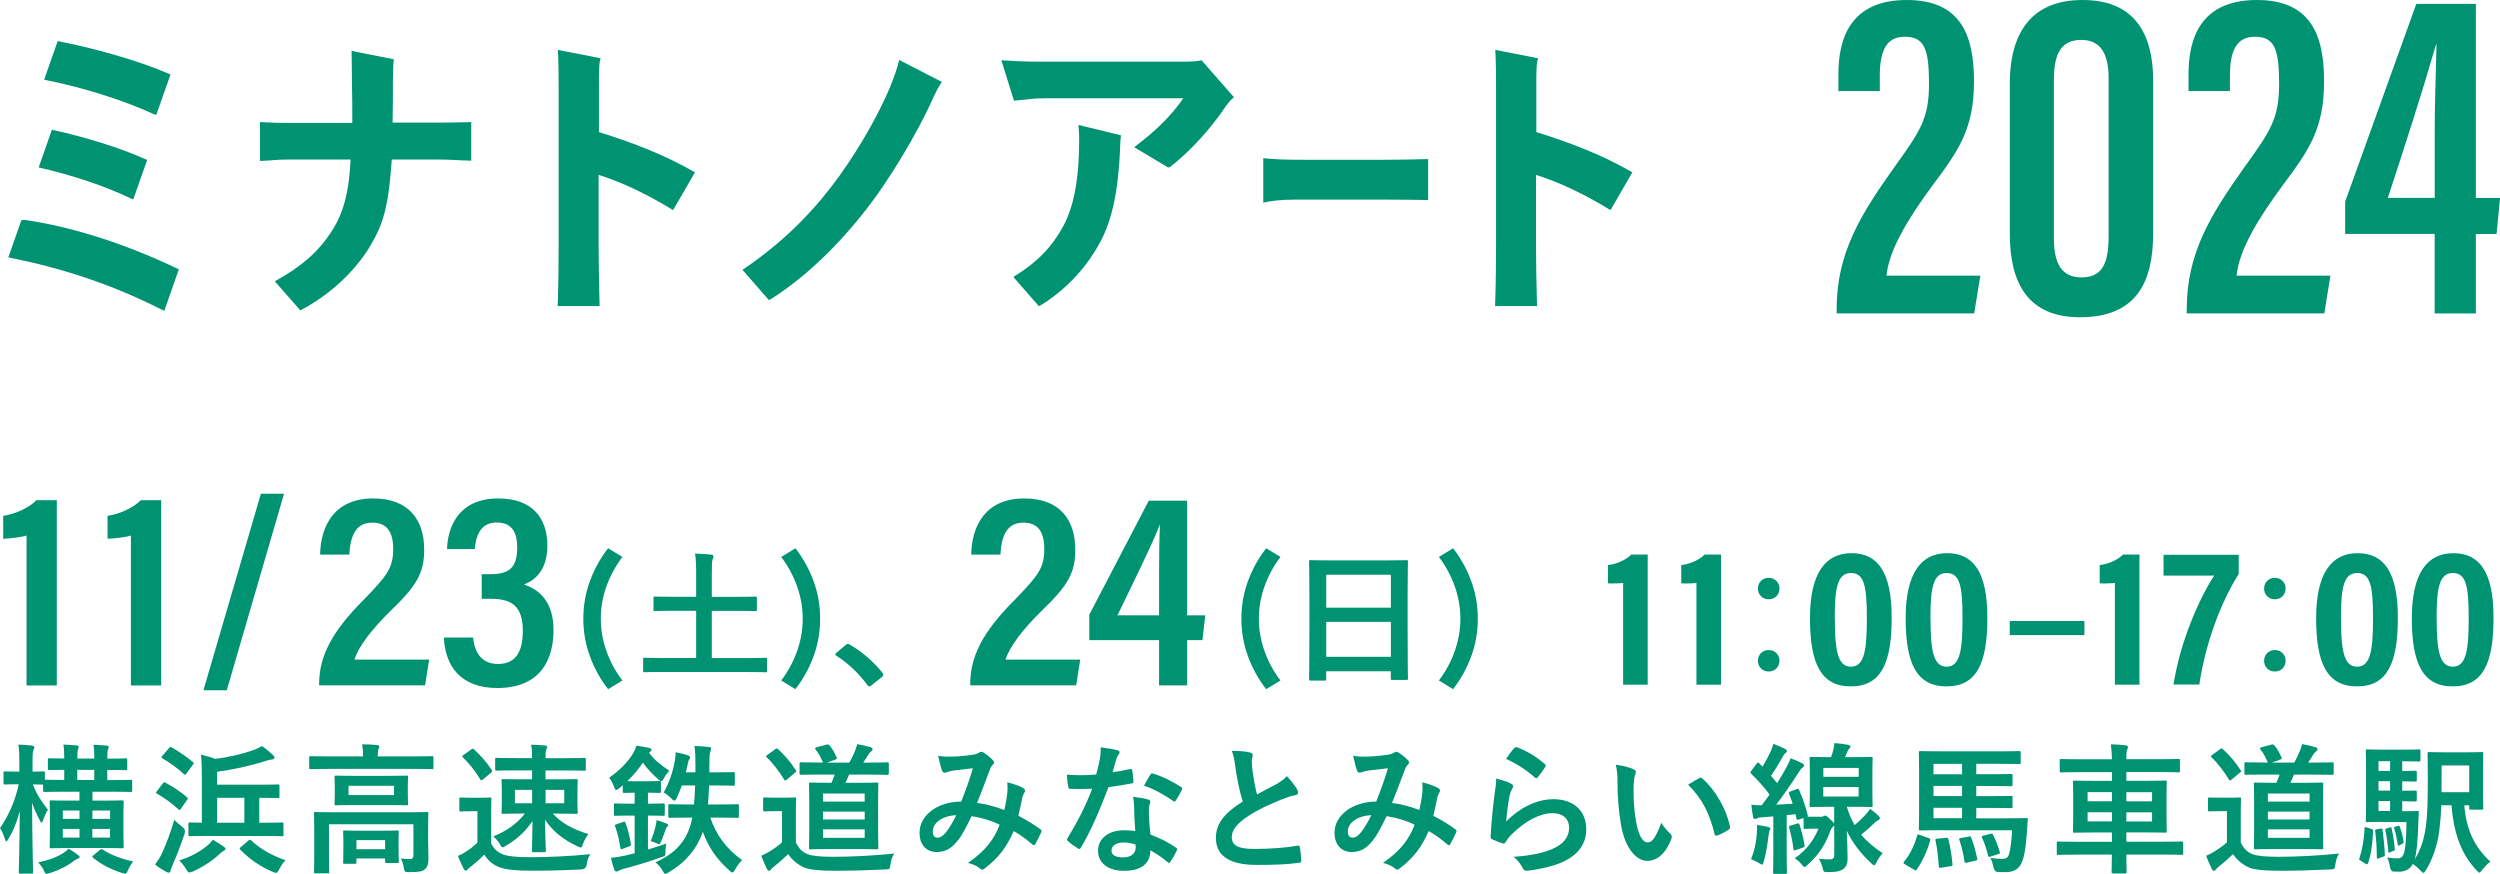 <svg width="638" height="223" viewBox="0 0 638 223" fill="none" xmlns="http://www.w3.org/2000/svg">
<g clip-path="url(#clip0_1720_4964)">
<path d="M468.712 79.985V78.608C468.795 64.506 474.77 54.85 483.475 42.606C490.133 33.348 492.28 30.196 492.28 21.402C492.28 12.609 491.165 9.374 486.105 9.374C481.495 9.374 479.73 12.808 479.73 19.279V23.244H469.161V18.947C469.161 10.004 472.074 0 486.621 0C500.103 0 503.764 8.594 503.764 20.739C503.764 32.883 499.853 38.392 493.195 47.301C486.854 55.895 482.06 63.859 481.428 70.346H505.379L503.814 79.985H468.695H468.712Z" fill="#009372"/>
<path d="M549.486 20.689V59.495C549.486 72.005 545.242 80.964 530.795 80.964C517.463 80.964 512.902 72.154 512.902 59.645V21.419C512.902 7.283 519.327 0 531.444 0C543.561 0 549.486 7.118 549.486 20.689ZM524.154 20.191V60.789C524.154 67.393 526.201 70.794 531.211 70.794C536.221 70.794 538.118 67.592 538.118 60.458V19.959C538.118 13.439 535.871 10.187 531.178 10.187C526.484 10.187 524.154 13.04 524.154 20.191Z" fill="#009372"/>
<path d="M558.06 79.985V78.608C558.143 64.506 564.118 54.85 572.823 42.606C579.481 33.348 581.628 30.196 581.628 21.402C581.628 12.609 580.512 9.374 575.453 9.374C570.842 9.374 569.078 12.808 569.078 19.279V23.244H558.509V18.947C558.509 10.004 561.422 0 575.969 0C589.45 0 593.112 8.594 593.112 20.739C593.112 32.883 589.201 38.392 582.543 47.301C576.202 55.895 571.408 63.859 570.776 70.346H594.726L593.162 79.985H558.043H558.06Z" fill="#009372"/>
<path d="M621.324 79.985V59.694H598.488V51.449L616.647 0.979H631.843V50.52H638.018L637.119 59.711H631.843V80.002H621.341L621.324 79.985ZM621.324 34.708C621.324 26.944 621.624 19.096 621.79 11.365H621.673C617.829 24.588 613.684 37.38 609.374 50.503H621.341V34.708H621.324Z" fill="#009372"/>
<path d="M6.69 56.426C6.258 56.343 5.925 56.36 5.642 56.426L2.463 65.485C15.945 68.189 28.444 72.27 41.16 78.675C41.377 78.807 41.576 78.907 41.776 78.973L45.321 68.869C32.389 62.664 18.941 58.268 6.69 56.426Z" fill="#009372" stroke="#009372" stroke-width="0.51" stroke-miterlimit="10"/>
<path d="M33.821 50.569C33.821 50.569 33.838 50.569 33.854 50.569L37.233 40.963C30.576 37.944 21.721 35.239 13.415 33.398L10.203 42.539C18.359 44.464 26.065 46.87 33.821 50.553V50.569Z" fill="#009372" stroke="#009372" stroke-width="0.51" stroke-miterlimit="10"/>
<path d="M39.464 28.951C39.547 29.001 39.63 29.018 39.713 29.034L43.192 19.146C35.303 15.678 23.485 12.443 14.897 10.768L11.602 20.142C21.122 22.066 30.825 25.036 39.48 28.935L39.464 28.951Z" fill="#009372" stroke="#009372" stroke-width="0.51" stroke-miterlimit="10"/>
<path d="M353.17 41.029H332.614C328.22 41.029 325.341 40.947 322.645 40.648V51.399C324.026 51.1 326.473 50.685 330.634 50.685H353.602C357.131 50.685 360.66 50.735 364.205 50.785V40.864C360.51 40.947 356.815 41.029 353.153 41.029H353.17Z" fill="#009372" stroke="#009372" stroke-width="0.51" stroke-miterlimit="10"/>
<path d="M110.934 31.54H99.932C100.015 26.878 100.015 24.173 100.015 20.341C100.015 19.229 100.098 16.193 100.215 15.33L89.995 13.306C90.029 14.019 90.062 20.805 90.079 21.535C90.162 25.135 90.162 27.524 90.162 31.622H74C70.888 31.622 70.472 31.622 66.594 31.423V40.814C69.606 40.698 70.472 40.449 73.917 40.449H89.746C89.329 49.126 87.948 54.435 84.736 59.346C81.474 64.357 77.163 68.189 70.538 71.856L76.697 78.89C83.754 75.207 90.311 69.234 94.173 62.78C97.701 56.974 98.933 52.312 99.749 40.449H111.4C115.078 40.449 116.759 40.665 120.005 40.748V31.423C116.16 31.49 114.762 31.556 110.9 31.556L110.934 31.54Z" fill="#009372" stroke="#009372" stroke-width="0.51" stroke-miterlimit="10"/>
<path d="M152.593 33.912V22.215C152.593 18.3 152.593 16.243 152.959 15.065L142.64 13.041C142.773 14.866 142.823 19.063 142.823 22.049V62.283C142.823 66.746 142.756 72.951 142.59 77.845H152.759C152.626 73.1 152.51 66.878 152.51 62.366V44.282C158.452 46.106 164.976 49.176 171.684 53.257L177.01 44.066C169.453 39.769 161.914 36.799 152.593 33.895V33.912Z" fill="#009372" stroke="#009372" stroke-width="0.51" stroke-miterlimit="10"/>
<path d="M391.818 33.912V22.215C391.818 18.3 391.818 16.243 392.184 15.065L381.864 13.041C381.998 14.866 382.047 19.063 382.047 22.049V62.283C382.047 66.746 381.981 72.951 381.814 77.845H391.984C391.851 73.1 391.734 66.878 391.734 62.366V44.282C397.676 46.106 404.201 49.176 410.908 53.257L416.234 44.066C408.678 39.769 401.138 36.799 391.818 33.895V33.912Z" fill="#009372" stroke="#009372" stroke-width="0.51" stroke-miterlimit="10"/>
<path d="M227.408 22.232C223.797 30.909 217.688 40.93 212.345 47.815C206.487 55.447 199.363 62.449 189.859 68.919L196.267 76.252C196.55 76.136 196.817 75.987 197.1 75.788C205.871 70.147 214.243 61.885 221.217 52.809C226.31 46.339 233.983 33.862 237.911 24.853C238.726 23.144 239.309 21.983 239.991 21.004L229.639 15.678C229.106 17.885 228.424 19.627 227.408 22.232Z" fill="#009372" stroke="#009372" stroke-width="0.51" stroke-miterlimit="10"/>
<path d="M298.295 42.556C303.787 38.226 308.88 32.585 312.742 26.778C313.291 26.031 313.857 25.368 314.539 24.787L306.55 15.662C305.668 15.878 304.237 15.994 301.407 15.994H266.205C261.195 15.994 259.914 15.894 255.902 15.662L258.948 25.417C263.525 25.102 262.627 24.82 267.037 24.82H302.489C298.844 30.046 295.249 33.414 289.906 37.545L298.311 42.573" fill="#009372"/>
<path d="M298.295 42.556C303.787 38.226 308.88 32.585 312.742 26.778C313.291 26.031 313.857 25.368 314.539 24.787L306.55 15.662C305.668 15.878 304.237 15.994 301.407 15.994H266.205C261.195 15.994 259.914 15.894 255.902 15.662L258.948 25.417C263.525 25.102 262.627 24.82 267.037 24.82H302.489C298.844 30.046 295.249 33.414 289.906 37.545L298.311 42.573" stroke="#009372" stroke-width="0.51" stroke-miterlimit="10"/>
<path d="M275.659 35.886C275.659 43.817 274.76 51.913 271.631 57.72C268.751 63.046 265.09 66.961 258.998 70.744L265.19 77.829C265.423 77.712 265.656 77.58 265.889 77.43C272.696 73.1 277.623 67.293 280.818 61.154C284.597 53.871 285.412 44.066 285.662 36.135C285.695 35.588 285.728 35.156 285.795 34.725L275.509 32.22C275.609 33.331 275.659 34.476 275.659 35.87V35.886Z" fill="#009372" stroke="#009372" stroke-width="0.51" stroke-miterlimit="10"/>
<path d="M4.511 200.138C2.197 200.138 1.515 200.204 1.298 200.204C0.899 200.204 0.899 200.171 0.899 199.806V197.251C0.899 196.886 0.899 196.853 1.298 196.853C1.515 196.853 2.197 196.919 4.511 196.919H4.943V194.828C4.943 192.672 4.91 191.444 4.694 190.017C6.025 190.05 7.074 190.133 8.156 190.266C8.522 190.332 8.771 190.482 8.771 190.664C8.771 190.946 8.705 191.129 8.555 191.377C8.339 191.776 8.305 192.39 8.305 194.795V196.919C10.186 196.919 10.785 196.853 11.052 196.853C11.418 196.853 11.451 196.886 11.451 197.251V198.976C11.701 198.976 12.899 199.043 16.394 199.043V196.454C13.798 196.488 12.783 196.521 12.616 196.521C12.25 196.521 12.217 196.488 12.217 196.089V193.899C12.217 193.534 12.25 193.501 12.616 193.501C12.799 193.501 13.798 193.568 16.394 193.568V193.501C16.394 192.058 16.361 191.029 16.178 190.017C17.293 190.05 18.658 190.133 19.607 190.233C19.923 190.266 20.106 190.415 20.106 190.565C20.106 190.78 19.989 190.963 19.923 191.178C19.806 191.427 19.74 192.157 19.74 193.518V193.584H24.067V193.518C24.067 192.074 24.034 191.046 23.851 190.067C24.933 190.1 26.298 190.183 27.28 190.282C27.596 190.316 27.746 190.432 27.746 190.614C27.746 190.83 27.679 191.012 27.563 191.228C27.446 191.444 27.38 192.157 27.38 193.534V193.601C30.775 193.601 31.857 193.534 32.073 193.534C32.439 193.534 32.473 193.568 32.473 193.933V196.123C32.473 196.521 32.439 196.554 32.073 196.554C31.857 196.554 30.675 196.488 27.38 196.488V199.076H28.395C31.923 199.076 33.122 199.009 33.338 199.009C33.704 199.009 33.737 199.043 33.737 199.408V201.681C33.737 202.079 33.704 202.112 33.338 202.112C33.122 202.112 31.94 202.046 28.395 202.046H23.601V204.319H26.447C29.76 204.319 30.925 204.252 31.174 204.252C31.541 204.252 31.574 204.285 31.574 204.684C31.574 204.866 31.507 205.762 31.507 207.919V212.846C31.507 214.97 31.574 215.866 31.574 216.082C31.574 216.447 31.541 216.48 31.174 216.48C30.925 216.48 29.776 216.413 26.447 216.413H17.793C14.48 216.413 13.315 216.48 13.066 216.48C12.699 216.48 12.666 216.447 12.666 216.082C12.666 215.866 12.733 214.97 12.733 212.846V207.919C12.733 205.762 12.666 204.866 12.666 204.684C12.666 204.285 12.699 204.252 13.066 204.252C13.315 204.252 14.48 204.319 17.793 204.319H20.273V202.046H16.345C12.849 202.046 11.651 202.112 11.434 202.112C11.035 202.112 11.002 202.079 11.002 201.681V200.237C10.752 200.237 10.136 200.204 8.405 200.171C9.271 202.693 10.752 204.733 12.233 206.641C11.801 207.321 11.335 208.334 11.002 209.296C10.852 209.727 10.752 209.943 10.602 209.943C10.486 209.943 10.353 209.727 10.169 209.362C9.454 208.035 8.721 206.525 8.189 204.833C8.222 214.29 8.439 221.938 8.439 222.552C8.439 222.917 8.405 222.95 8.072 222.95H5.193C4.827 222.95 4.793 222.917 4.793 222.552C4.793 221.971 5.01 215.152 5.043 206.99C4.361 209.611 3.429 212.017 2.13 214.107C1.914 214.505 1.764 214.721 1.631 214.721C1.498 214.721 1.381 214.539 1.265 214.14C0.899 213.029 0.433 211.917 0 211.336C2.164 208.168 3.778 204.683 4.793 200.154H4.511V200.138ZM16.394 217.508C16.794 217.26 17.16 216.977 17.476 216.579C18.558 217.193 19.307 217.691 19.956 218.238C20.239 218.454 20.322 218.52 20.322 218.736C20.322 218.919 20.173 219.018 19.923 219.101C19.64 219.217 19.274 219.383 18.874 219.682C17.326 220.91 15.196 222.021 12.716 222.801C12.317 222.917 12.067 222.983 11.884 222.983C11.568 222.983 11.451 222.768 11.168 222.087C10.769 221.324 10.269 220.644 9.77 220.08C12.466 219.499 14.68 218.72 16.411 217.525L16.394 217.508ZM20.289 208.981V206.857H16.028V208.981H20.289ZM20.289 213.759V211.536H16.028V213.759H20.289ZM24.051 199.059V196.471H19.723V199.059H24.051ZM25.416 216.961C25.815 216.679 25.915 216.646 26.214 216.812C28.445 218.255 31.041 219.217 33.971 219.831C33.471 220.511 33.038 221.225 32.672 222.054C32.239 223.066 32.206 223.066 31.091 222.768C28.245 221.839 25.748 220.545 23.734 218.885C23.451 218.637 23.485 218.52 23.884 218.238L25.432 216.944L25.416 216.961ZM23.585 206.857V208.981H28.095V206.857H23.585ZM28.078 211.536H23.568V213.759H28.078V211.536Z" fill="#009372"/>
<path d="M41.342 217.757C42.275 215.634 43.44 212.83 44.471 209.246C45.021 209.777 45.736 210.424 46.485 210.972C47.107 211.425 47.323 212 47.135 212.697C46.169 215.567 45.087 218.371 44.039 220.777C43.756 221.457 43.573 221.855 43.539 222.187C43.506 222.502 43.356 222.685 43.107 222.685C42.924 222.685 42.707 222.652 42.424 222.502C41.526 222.005 40.627 221.457 39.578 220.628C40.294 219.649 40.76 218.935 41.342 217.757ZM41.526 199.939C41.808 199.574 41.925 199.574 42.241 199.756C44.072 200.735 45.986 201.946 47.717 203.456C47.867 203.605 47.933 203.672 47.933 203.738C47.933 203.854 47.867 203.954 47.717 204.169L46.103 206.475C45.986 206.658 45.919 206.724 45.82 206.724C45.753 206.724 45.637 206.658 45.503 206.509C43.739 204.883 41.942 203.638 40.094 202.56C39.911 202.46 39.811 202.377 39.811 202.278C39.811 202.211 39.928 202.062 40.061 201.88L41.542 199.939H41.526ZM43.123 190.913C43.406 190.598 43.523 190.598 43.806 190.73C45.603 191.776 47.551 193.037 49.215 194.463C49.365 194.58 49.431 194.646 49.431 194.746C49.431 194.845 49.365 194.961 49.215 195.177L47.551 197.45C47.301 197.815 47.234 197.765 46.935 197.566C45.32 196.023 43.157 194.513 41.459 193.534C41.276 193.418 41.209 193.352 41.209 193.286C41.209 193.169 41.276 193.07 41.459 192.854L43.123 190.913ZM57.138 216.098C57.421 216.314 57.537 216.43 57.537 216.646C57.537 216.861 57.354 217.011 57.071 217.143C56.788 217.276 56.422 217.575 56.023 217.94C54.408 219.483 51.878 221.241 49.215 222.403C48.782 222.552 48.533 222.652 48.316 222.652C48.033 222.652 47.883 222.436 47.517 221.855C46.985 220.926 46.286 220.063 45.72 219.599C48.965 218.554 51.196 217.26 53.077 215.65C53.542 215.252 53.975 214.787 54.308 214.29C55.39 214.937 56.322 215.517 57.154 216.115L57.138 216.098ZM53.493 213.327C49.931 213.327 48.699 213.394 48.483 213.394C48.117 213.394 48.083 213.361 48.083 212.962V210.308C48.083 209.91 48.117 209.877 48.483 209.877C48.633 209.877 49.448 209.943 51.512 209.943V198.91C51.512 196.172 51.479 194.53 51.295 192.589C52.594 192.904 53.742 193.203 54.907 193.667C58.253 193.269 61.582 192.489 64.528 191.477C65.326 191.195 66.076 190.863 66.874 190.399C67.923 191.112 69.005 192.058 69.721 192.738C69.97 192.987 70.037 193.136 70.037 193.385C70.037 193.601 69.82 193.783 69.454 193.816C69.022 193.85 68.589 193.933 67.94 194.148C63.729 195.509 59.434 196.405 55.39 196.952V200.254H66.458C69.587 200.254 70.669 200.187 70.886 200.187C71.285 200.187 71.318 200.221 71.318 200.586V203.24C71.318 203.638 71.285 203.672 70.886 203.672C70.669 203.672 69.587 203.605 66.458 203.605H66.175V209.96H66.974C70.536 209.96 71.768 209.893 71.984 209.893C72.3 209.893 72.35 209.926 72.35 210.324V212.979C72.35 213.377 72.317 213.41 71.984 213.41C71.768 213.41 70.536 213.344 66.974 213.344H53.493V213.327ZM62.364 209.96V203.605H55.407V209.96H62.364ZM63.346 214.555C63.562 214.373 63.662 214.306 63.779 214.306C63.895 214.306 63.995 214.373 64.145 214.522C66.775 216.928 69.654 218.404 72.866 219.549C72.334 220.014 71.751 220.91 71.202 221.922C70.886 222.502 70.736 222.751 70.403 222.751C70.22 222.751 69.97 222.635 69.537 222.469C66.408 221.142 63.762 219.3 61.315 216.828C61.032 216.579 61.099 216.463 61.498 216.148L63.329 214.572L63.346 214.555Z" fill="#009372"/>
<path d="M83.887 196.222C80.641 196.222 79.526 196.288 79.31 196.288C78.943 196.288 78.91 196.255 78.91 195.89V193.368C78.91 193.003 78.943 192.97 79.31 192.97C79.526 192.97 80.641 193.037 83.887 193.037H92.641V192.937C92.641 191.759 92.608 190.813 92.392 189.951C93.723 189.951 94.988 190.017 96.22 190.133C96.586 190.166 96.802 190.316 96.802 190.498C96.802 190.747 96.653 190.93 96.553 191.212C96.486 191.494 96.403 191.975 96.403 192.937V193.037H105.641C108.886 193.037 110.001 192.97 110.218 192.97C110.584 192.97 110.617 193.003 110.617 193.368V195.89C110.617 196.255 110.584 196.288 110.218 196.288C110.001 196.288 108.886 196.222 105.641 196.222H83.903H83.887ZM109.269 214.655C109.269 216.596 109.335 218.106 109.335 219.217C109.335 220.196 109.186 221.158 108.47 221.805C107.821 222.386 106.989 222.569 104.392 222.569C103.277 222.569 103.244 222.502 103.061 221.457C102.911 220.594 102.628 219.698 102.295 219.085C103.377 219.201 103.843 219.234 104.609 219.234C105.191 219.234 105.507 218.985 105.507 218.222V210.358H83.953V218.404C83.953 221.059 84.02 222.287 84.02 222.469C84.02 222.834 83.987 222.867 83.62 222.867H80.525C80.159 222.867 80.125 222.834 80.125 222.469C80.125 222.253 80.192 221.175 80.192 218.404V211.436C80.192 208.914 80.125 207.836 80.125 207.62C80.125 207.255 80.159 207.222 80.525 207.222C80.774 207.222 81.973 207.288 85.385 207.288H104.059C107.488 207.288 108.67 207.222 108.919 207.222C109.286 207.222 109.319 207.255 109.319 207.62C109.319 207.836 109.252 209.097 109.252 211.718V214.671L109.269 214.655ZM99.099 197.997C102.378 197.997 103.527 197.931 103.743 197.931C104.109 197.931 104.143 197.964 104.143 198.329C104.143 198.578 104.076 199.126 104.076 200.668V202.859C104.076 204.335 104.143 204.899 104.143 205.115C104.143 205.48 104.109 205.513 103.743 205.513C103.527 205.513 102.378 205.447 99.099 205.447H90.411C87.132 205.447 85.984 205.513 85.767 205.513C85.401 205.513 85.368 205.48 85.368 205.115C85.368 204.899 85.435 204.319 85.435 202.859V200.668C85.435 199.126 85.368 198.578 85.368 198.329C85.368 197.964 85.401 197.931 85.767 197.931C85.984 197.931 87.132 197.997 90.411 197.997H99.099ZM87.965 220.445C87.598 220.445 87.565 220.412 87.565 220.047C87.565 219.798 87.632 219.217 87.632 215.916V214.588C87.632 213.228 87.565 212.531 87.565 212.332C87.565 211.967 87.598 211.934 87.965 211.934C88.181 211.934 89.113 212 91.859 212H97.485C100.181 212 101.13 211.934 101.38 211.934C101.746 211.934 101.779 211.967 101.779 212.332C101.779 212.548 101.713 213.195 101.713 214.24V215.816C101.713 219.051 101.779 219.632 101.779 219.848C101.779 220.213 101.746 220.246 101.38 220.246H98.717C98.317 220.246 98.284 220.213 98.284 219.848V219.085H90.96V220.047C90.96 220.412 90.927 220.445 90.561 220.445H87.965ZM100.547 200.536H88.947V202.908H100.547V200.536ZM90.96 216.712H98.284V214.406H90.96V216.712Z" fill="#009372"/>
<path d="M125.315 215.202C126.064 216.712 127.046 217.542 128.527 218.106C129.892 218.57 132.055 218.753 135.201 218.753C139.845 218.753 145.221 218.537 150.63 217.99C150.131 218.786 149.831 219.682 149.731 220.644C149.609 221.407 149.165 221.817 148.4 221.872C143.823 222.121 139.529 222.204 135.784 222.204C132.039 222.204 129.076 221.988 127.345 221.275C125.681 220.594 124.532 219.616 123.6 218.106C122.552 219.151 121.47 220.113 120.172 221.158C119.772 221.441 119.489 221.689 119.306 221.922C119.156 222.104 119.09 222.171 118.84 222.171C118.657 222.171 118.474 222.021 118.341 221.739C117.841 220.81 117.375 219.698 116.859 218.438C117.758 218.039 118.307 217.757 118.99 217.293C120.038 216.646 120.97 215.849 121.836 215.036V207.023H120.221C118.341 207.023 117.841 207.089 117.658 207.089C117.259 207.089 117.226 207.056 117.226 206.658V203.92C117.226 203.555 117.259 203.522 117.658 203.522C117.841 203.522 118.341 203.589 120.221 203.589H122.352C124.266 203.589 124.832 203.522 125.015 203.522C125.381 203.522 125.414 203.555 125.414 203.92C125.414 204.136 125.348 205.181 125.348 207.405V215.202H125.315ZM120.238 191.261C120.421 191.112 120.554 191.079 120.671 191.079C120.787 191.079 120.887 191.112 120.987 191.261C122.568 192.705 124.199 194.497 125.498 196.504C125.681 196.786 125.681 196.902 125.315 197.184L123.301 198.877C123.118 199.059 122.984 199.126 122.868 199.126C122.751 199.126 122.685 199.059 122.552 198.877C121.253 196.72 119.706 194.812 118.124 193.269C117.875 193.02 117.941 192.904 118.307 192.655L120.255 191.261H120.238ZM141.06 207.62C143.373 210.092 145.97 211.536 150.147 212.863C149.681 213.477 149.099 214.406 148.783 215.385C148.566 216.032 148.466 216.281 148.2 216.281C147.984 216.281 147.734 216.165 147.301 215.949C143.59 214.19 140.96 212.033 139.079 209.163C139.112 212.83 139.296 216.098 139.296 217.077C139.296 217.442 139.262 217.475 138.896 217.475H136.15C135.784 217.475 135.75 217.442 135.75 217.077C135.75 216.181 135.867 213.162 135.9 209.528C134.136 212.15 131.906 214.207 129.126 215.816C128.693 216.065 128.444 216.248 128.261 216.248C128.011 216.248 127.861 215.965 127.545 215.385C127.079 214.588 126.463 213.941 125.88 213.444C129.059 212.183 131.822 210.358 133.953 207.62H133.154C129.808 207.62 128.61 207.687 128.394 207.687C128.028 207.687 127.994 207.653 127.994 207.288C127.994 207.04 128.061 206.392 128.061 204.634V201.797C128.061 200.104 127.994 199.424 127.994 199.209C127.994 198.844 128.028 198.81 128.394 198.81C128.61 198.81 129.792 198.877 133.154 198.877H135.784V196.604H131.739C128.211 196.604 126.979 196.67 126.763 196.67C126.396 196.67 126.363 196.637 126.363 196.239V193.767C126.363 193.435 126.396 193.402 126.763 193.402C126.979 193.402 128.211 193.468 131.739 193.468H135.784V193.286C135.784 191.958 135.75 191.129 135.534 190.05C136.832 190.083 137.848 190.117 139.063 190.233C139.379 190.266 139.645 190.415 139.645 190.631C139.645 190.813 139.579 190.913 139.429 191.212C139.279 191.543 139.212 192.141 139.212 193.335V193.485H144.122C147.651 193.485 148.883 193.418 149.099 193.418C149.465 193.418 149.498 193.451 149.498 193.783V196.255C149.498 196.654 149.465 196.687 149.099 196.687C148.883 196.687 147.651 196.62 144.122 196.62H139.212V198.893H142.308C145.62 198.893 146.785 198.827 147.035 198.827C147.401 198.827 147.435 198.86 147.435 199.225C147.435 199.441 147.368 200.121 147.368 201.813V204.65C147.368 206.409 147.435 207.089 147.435 207.305C147.435 207.67 147.401 207.703 147.035 207.703C146.785 207.703 145.637 207.637 142.308 207.637H141.043L141.06 207.62ZM135.8 204.999V201.581H131.406V204.999H135.8ZM143.989 201.581H139.229V204.999H143.989V201.581Z" fill="#009372"/>
<path d="M158.95 200.403C158.634 200.685 158.301 200.934 157.985 201.199C157.669 201.465 157.452 201.598 157.269 201.598C157.02 201.598 156.903 201.349 156.687 200.768C156.404 199.938 155.921 199.076 155.455 198.462C158.201 196.587 160.365 194.298 161.613 192.174C162.046 191.411 162.262 190.88 162.412 190.299C163.494 190.448 164.792 190.664 165.724 190.88C166.091 190.996 166.257 191.162 166.257 191.311C166.257 191.527 166.141 191.709 165.891 191.892L165.641 192.108C166.973 193.933 168.637 195.227 170.801 196.703C170.368 197.168 169.836 197.848 169.436 198.578C169.153 199.109 169.003 199.374 168.787 199.374C168.604 199.374 168.388 199.192 167.988 198.877C166.44 197.549 165.109 196.073 164.06 194.629C162.945 196.288 161.613 197.898 160.099 199.341C160.565 199.374 161.247 199.374 162.329 199.374H165.242C167.406 199.374 168.055 199.308 168.271 199.308C168.637 199.308 168.67 199.341 168.67 199.739V201.963C168.67 202.328 168.637 202.361 168.271 202.361C168.055 202.361 167.406 202.294 165.358 202.294V205.098H165.475C168.171 205.098 169.003 205.032 169.22 205.032C169.619 205.032 169.652 205.065 169.652 205.43V207.803C169.652 208.168 169.619 208.201 169.22 208.201C169.003 208.201 168.171 208.134 165.475 208.134H165.358V216.795C166.939 216.297 168.537 215.833 170.052 215.285C169.902 215.899 169.836 216.579 169.836 217.293C169.836 218.437 169.802 218.404 168.687 218.802C165.874 219.815 162.196 220.926 159.2 221.706C158.617 221.855 158.151 222.071 157.935 222.204C157.752 222.303 157.569 222.419 157.352 222.419C157.103 222.419 156.886 222.27 156.77 221.955C156.404 220.976 156.121 219.897 155.904 218.902C156.986 218.836 158.135 218.653 159.4 218.371L161.963 217.757V208.134H160.814C158.118 208.134 157.286 208.201 157.07 208.201C156.703 208.201 156.67 208.168 156.67 207.803V205.43C156.67 205.065 156.703 205.032 157.07 205.032C157.286 205.032 158.118 205.098 160.814 205.098H161.963V202.294C160.132 202.294 159.516 202.361 159.333 202.361C158.967 202.361 158.934 202.328 158.934 201.963V200.42L158.95 200.403ZM158.95 209.777C159.416 209.594 159.483 209.628 159.633 210.026C160.282 211.818 160.715 213.477 160.998 215.418C161.064 215.783 161.031 215.816 160.565 215.999L158.95 216.612C158.451 216.795 158.368 216.762 158.301 216.33C158.018 214.422 157.619 212.664 157.003 210.938C156.853 210.573 156.936 210.507 157.402 210.324L158.95 209.794V209.777ZM170.152 210.175C170.401 210.291 170.518 210.391 170.518 210.573C170.518 210.756 170.451 210.855 170.302 210.972C170.085 211.121 169.985 211.303 169.836 211.735C169.553 212.631 169.153 213.742 168.787 214.605C168.537 215.186 168.471 215.434 168.204 215.434C168.021 215.434 167.805 215.318 167.455 215.152C167.106 214.987 166.407 214.721 166.057 214.655C166.673 213.145 167.073 211.851 167.356 210.623C167.422 210.291 167.505 209.91 167.572 209.296C168.404 209.545 169.519 209.91 170.168 210.192L170.152 210.175ZM174.013 200.436C173.647 201.515 173.181 202.593 172.715 203.605C172.499 204.103 172.316 204.318 172.099 204.318C171.916 204.318 171.7 204.136 171.383 203.821C170.801 203.207 170.085 202.643 169.37 202.245C170.701 199.905 171.683 197.135 172.216 194.165C172.332 193.617 172.432 192.688 172.399 191.975C173.58 192.19 174.746 192.473 175.528 192.771C175.961 192.92 176.11 193.053 176.11 193.269C176.11 193.518 175.994 193.667 175.894 193.8C175.711 194.049 175.578 194.563 175.428 195.343C175.311 195.923 175.178 196.521 175.028 197.101H177.475V195.409C177.475 193.219 177.442 191.742 177.226 190.382C178.457 190.415 179.705 190.498 180.97 190.631C181.337 190.664 181.47 190.813 181.47 191.029C181.47 191.344 181.37 191.61 181.253 191.892C181.104 192.257 181.037 193.252 181.037 195.376V197.101H183.051C185.93 197.101 186.912 197.035 187.129 197.035C187.495 197.035 187.528 197.068 187.528 197.466V200.121C187.528 200.486 187.495 200.519 187.129 200.519C186.912 200.519 185.947 200.453 183.051 200.453H180.954C180.887 202.245 180.804 203.871 180.671 205.297H183.584C186.862 205.297 187.978 205.231 188.194 205.231C188.51 205.231 188.56 205.264 188.56 205.629V208.317C188.56 208.682 188.527 208.715 188.194 208.715C187.978 208.715 186.862 208.649 183.584 208.649H181.27C182.785 213.062 185.265 216.563 189.409 219.499C188.76 220.08 188.111 220.943 187.578 221.938C187.295 222.436 187.145 222.652 186.929 222.652C186.746 222.652 186.53 222.502 186.18 222.187C182.835 219.234 180.771 216.148 179.373 212.299C177.791 216.712 174.895 220.163 170.651 222.618C170.218 222.834 169.969 223.017 169.786 223.017C169.569 223.017 169.419 222.801 169.103 222.22C168.637 221.391 167.872 220.495 167.272 220.063C172.316 217.807 174.945 214.787 176.244 210.474L176.676 208.649H175.528C172.282 208.649 171.167 208.715 170.951 208.715C170.585 208.715 170.551 208.682 170.551 208.317V205.629C170.551 205.264 170.585 205.231 170.951 205.231C171.167 205.231 172.282 205.297 175.528 205.297H177.109C177.259 203.904 177.325 202.278 177.392 200.453H173.997L174.013 200.436Z" fill="#009372"/>
<path d="M203.074 214.953C203.84 216.463 204.589 217.359 206.07 217.973C207.335 218.471 209.565 218.653 212.711 218.653C217.355 218.653 222.847 218.371 228.207 217.824C227.707 218.537 227.375 219.615 227.241 220.661C227.092 221.805 227.058 221.805 225.91 221.888C221.333 222.104 217.039 222.22 213.294 222.22C209.549 222.22 206.37 222.005 204.888 221.241C203.307 220.445 201.926 219.234 201.144 217.973C200.028 219.051 198.664 220.229 197.498 221.175C197.099 221.49 196.883 221.673 196.783 221.888C196.6 222.104 196.467 222.22 196.25 222.22C196.1 222.22 195.884 222.071 195.751 221.789C195.252 220.86 194.785 219.698 194.27 218.404C195.202 217.973 195.718 217.724 196.4 217.293C197.449 216.646 198.664 215.816 199.579 214.953V207.006H197.815C195.867 207.006 195.368 207.073 195.185 207.073C194.785 207.073 194.752 207.039 194.752 206.641V203.904C194.752 203.539 194.785 203.506 195.185 203.506C195.368 203.506 195.867 203.572 197.815 203.572H200.078C201.992 203.572 202.558 203.506 202.775 203.506C203.141 203.506 203.174 203.539 203.174 203.904C203.174 204.119 203.108 205.131 203.108 207.321V214.937L203.074 214.953ZM197.781 191.228C197.998 191.079 198.098 191.012 198.214 191.012C198.331 191.012 198.431 191.079 198.58 191.195C200.245 192.738 201.793 194.497 203.091 196.554C203.307 196.836 203.274 196.919 202.875 197.201L200.827 198.926C200.611 199.109 200.511 199.175 200.395 199.175C200.245 199.175 200.178 199.059 200.078 198.893C198.996 197.068 197.199 194.696 195.684 193.285C195.401 193.037 195.468 192.92 195.867 192.638L197.815 191.228H197.781ZM209.632 197.665C205.887 197.665 204.655 197.732 204.439 197.732C204.073 197.732 204.04 197.699 204.04 197.3V194.961C204.04 194.563 204.073 194.53 204.439 194.53C204.655 194.53 205.887 194.596 209.632 194.596H210.031C209.532 193.485 208.95 192.224 208.151 191.295C207.901 190.979 208.001 190.83 208.467 190.681L210.914 190.034C211.346 189.934 211.413 189.967 211.663 190.183C212.461 191.079 212.961 192.124 213.493 193.236C213.677 193.601 213.527 193.7 213.177 193.85L211.047 194.613H216.739C217.322 193.65 217.704 192.788 218.137 191.776C218.353 191.228 218.57 190.73 218.753 189.901C219.935 190.117 221.133 190.365 222.215 190.697C222.498 190.813 222.681 190.946 222.681 191.195C222.681 191.444 222.531 191.593 222.315 191.776C222.032 191.958 221.849 192.207 221.666 192.489C221.266 193.136 220.833 193.85 220.301 194.613H221.449C224.945 194.613 226.176 194.546 226.393 194.546C226.792 194.546 226.825 194.58 226.825 194.978V197.317C226.825 197.715 226.792 197.748 226.393 197.748C226.176 197.748 224.945 197.682 221.449 197.682H216.689C216.406 198.445 216.073 199.126 215.757 199.773H219.186C222.398 199.773 223.546 199.706 223.73 199.706C224.129 199.706 224.162 199.739 224.162 200.104C224.162 200.32 224.096 201.432 224.096 204.02V212.581C224.096 215.136 224.162 216.098 224.162 216.314C224.162 216.712 224.129 216.745 223.73 216.745C223.546 216.745 222.398 216.679 219.186 216.679H211.463C208.251 216.679 207.102 216.745 206.886 216.745C206.486 216.745 206.453 216.712 206.453 216.314C206.453 216.098 206.52 215.136 206.52 212.581V204.02C206.52 201.432 206.453 200.32 206.453 200.104C206.453 199.739 206.486 199.706 206.886 199.706C207.102 199.706 208.251 199.773 211.463 199.773H212.179C212.495 199.092 212.761 198.412 213.011 197.682H209.582L209.632 197.665ZM210.031 204.567H220.667V202.51H210.031V204.567ZM220.667 209.13V207.122H210.031V209.13H220.667ZM220.667 211.652H210.031V213.809H220.667V211.652Z" fill="#009372"/>
<path d="M257.084 202.079C257.15 201.282 257.15 200.602 257.05 199.64C258.931 200.104 260.362 200.652 261.228 201.183C261.544 201.365 261.727 201.83 261.478 202.145C261.261 202.61 261.012 203.008 260.895 203.555C260.612 205.065 260.246 206.641 259.88 208.184C261.927 209.229 264.174 210.623 265.505 211.635C265.872 211.851 265.822 212.033 265.722 212.382C265.356 213.244 264.607 214.754 264.174 215.468C264.074 215.65 263.958 215.717 263.858 215.717C263.708 215.717 263.575 215.6 263.425 215.468C261.844 214.107 260.396 213.062 258.698 212.083C256.867 216.214 254.92 218.836 251.408 221.54C251.092 221.789 250.909 221.938 250.692 221.938C250.542 221.938 250.409 221.872 250.16 221.689C249.194 220.893 248.279 220.545 247.031 220.213C251.541 217.094 253.738 214.107 255.103 210.474C253.122 209.462 250.559 208.682 247.963 208.284C246.049 212.232 245 214.041 243.569 215.468C242.237 216.861 240.789 217.442 238.958 217.442C236.861 217.442 234.664 215.999 234.664 212.514C234.664 208.068 239.274 204.567 245.3 204.567C246.481 201.581 247.397 199.076 248.296 196.056C246.315 196.272 244.517 196.488 243.319 196.637C242.82 196.703 242.27 196.819 241.704 197.035C241.521 197.101 241.272 197.184 241.055 197.184C240.772 197.184 240.589 197.035 240.473 196.786C240.157 196.073 239.79 194.663 239.424 192.871C240.506 193.086 241.521 193.12 242.603 193.086C244.334 193.086 246.132 192.904 248.196 192.622C249.094 192.473 249.494 192.307 249.96 192.008C250.11 191.908 250.276 191.859 250.426 191.859C250.609 191.859 250.792 191.892 250.925 192.008C251.824 192.555 252.69 193.269 253.372 193.982C253.588 194.198 253.688 194.38 253.688 194.596C253.688 194.812 253.538 194.994 253.322 195.21C252.789 195.708 252.64 196.388 252.357 197.085C251.425 199.524 250.409 202.328 249.327 204.916C251.591 205.198 253.721 205.745 256.318 206.708C256.684 205.049 256.934 203.688 257.084 202.079ZM238.043 212.116C238.043 213.261 238.442 213.775 239.308 213.775C239.99 213.775 240.673 213.311 241.405 212.415C242.237 211.37 243.103 209.943 244.035 208.035C240.356 208.184 238.043 210.092 238.043 212.133V212.116Z" fill="#009372"/>
<path d="M288.408 196.305C288.725 196.189 288.874 196.189 288.941 196.587C289.124 197.483 289.224 198.561 289.257 199.491C289.257 199.822 289.107 199.889 288.825 199.922C286.877 200.32 285.113 200.569 282.883 200.884C280.569 206.956 278.455 211.917 275.859 216.297C275.709 216.546 275.609 216.662 275.459 216.662C275.343 216.662 275.21 216.596 275.027 216.48C274.194 215.982 273.146 215.219 272.547 214.655C272.364 214.505 272.297 214.406 272.297 214.257C272.297 214.157 272.33 214.008 272.48 213.825C275.176 209.362 277.09 205.596 278.722 201.282C277.357 201.349 276.242 201.349 275.11 201.349C274.311 201.349 274.028 201.349 273.129 201.316C272.763 201.316 272.696 201.199 272.63 200.735C272.447 200.055 272.347 198.86 272.264 197.682C273.745 197.782 274.577 197.831 275.609 197.831C277.007 197.831 278.089 197.798 279.753 197.649C280.186 196.139 280.436 194.911 280.686 193.617C280.902 192.356 280.902 191.825 280.902 190.714C282.45 190.93 283.998 191.145 285.113 191.46C285.479 191.527 285.695 191.743 285.695 191.991C285.695 192.273 285.579 192.456 285.379 192.672C285.163 192.954 285.013 193.285 284.797 193.999C284.547 194.862 284.264 195.973 283.931 197.052C285.329 196.902 286.994 196.587 288.408 196.255V196.305ZM289.424 205.928C289.39 204.966 289.357 204.385 289.141 203.373C290.905 203.555 291.837 203.688 293.069 204.053C293.385 204.119 293.568 204.302 293.568 204.634C293.568 204.7 293.501 204.966 293.352 205.397C293.202 205.828 293.169 206.26 293.202 206.874C293.202 208.997 293.318 210.54 293.601 212.979C296.198 214.024 297.962 214.804 300.093 216.314C300.459 216.563 300.492 216.712 300.309 217.077C299.776 218.189 299.26 219.085 298.644 219.98C298.528 220.163 298.428 220.229 298.328 220.229C298.228 220.229 298.112 220.163 297.962 220.014C296.381 218.653 295.049 217.857 293.568 216.994C293.568 220.594 290.972 222.237 286.861 222.237C282.749 222.237 280.22 220.229 280.22 217.127C280.22 214.024 282.816 211.884 286.894 211.884C287.576 211.884 288.591 211.917 289.74 212.1C289.524 209.794 289.457 207.604 289.424 205.911V205.928ZM286.861 214.987C285.063 214.987 283.648 215.7 283.648 217.077C283.648 218.222 284.663 218.802 286.711 218.802C288.658 218.802 289.84 217.757 289.84 216.247C289.84 215.916 289.84 215.75 289.806 215.534C288.941 215.252 287.976 215.003 286.844 215.003L286.861 214.987ZM293.568 197.699C293.784 197.334 293.968 197.3 294.317 197.45C296.447 198.031 299.294 199.457 301.391 200.834C301.607 200.984 301.707 201.083 301.707 201.233C301.707 201.349 301.674 201.481 301.557 201.664C301.191 202.46 300.542 203.572 300.043 204.319C299.943 204.501 299.826 204.567 299.726 204.567C299.627 204.567 299.543 204.534 299.41 204.418C297.28 202.975 294.683 201.398 291.954 200.503C292.569 199.424 293.102 198.346 293.568 197.699Z" fill="#009372"/>
<path d="M319.05 192.058C319.482 192.174 319.699 192.34 319.699 192.638C319.699 193.136 319.449 193.65 319.449 194.148C319.449 194.862 319.549 195.724 319.632 196.554C319.948 199.076 320.315 200.868 320.781 202.742C322.578 201.763 323.876 201.083 325.907 200.005C326.956 199.391 327.821 198.777 328.387 198.064C329.535 199.242 330.484 200.503 331.017 201.448C331.167 201.664 331.266 201.946 331.266 202.211C331.266 202.576 331.05 202.858 330.551 202.925C329.469 203.107 328.237 203.539 327.089 204.003C323.993 205.264 321.097 206.591 318.617 208.201C315.488 210.258 314.356 211.934 314.356 213.626C314.356 215.75 315.937 216.646 320.082 216.646C324.625 216.646 328.304 216.314 331.083 215.816C331.483 215.75 331.666 215.816 331.732 216.247C331.916 217.21 332.015 218.504 332.099 219.582C332.132 219.98 331.882 220.163 331.45 220.196C328.171 220.627 325.291 220.727 320.714 220.727C313.907 220.727 310.295 218.504 310.295 213.825C310.295 209.843 312.925 207.205 317.152 204.551C316.287 201.78 315.638 198.545 315.272 195.774C315.022 193.866 314.772 192.605 314.339 191.61C316.07 191.61 317.735 191.726 319.066 192.041L319.05 192.058Z" fill="#009372"/>
<path d="M362.99 202.079C363.056 201.282 363.056 200.602 362.957 199.64C364.837 200.104 366.269 200.652 367.134 201.183C367.45 201.365 367.634 201.83 367.384 202.145C367.168 202.61 366.918 203.008 366.801 203.555C366.518 205.065 366.152 206.641 365.786 208.184C367.833 209.229 370.08 210.623 371.412 211.635C371.778 211.851 371.728 212.033 371.628 212.382C371.262 213.244 370.513 214.754 370.08 215.468C369.98 215.65 369.864 215.717 369.764 215.717C369.614 215.717 369.481 215.6 369.331 215.468C367.75 214.107 366.302 213.062 364.604 212.083C362.773 216.214 360.826 218.836 357.314 221.54C356.998 221.789 356.815 221.938 356.599 221.938C356.449 221.938 356.316 221.872 356.066 221.689C355.101 220.893 354.185 220.545 352.937 220.213C357.447 217.094 359.644 214.107 361.009 210.474C359.029 209.462 356.465 208.682 353.869 208.284C351.955 212.232 350.906 214.041 349.475 215.468C348.143 216.861 346.695 217.442 344.864 217.442C342.767 217.442 340.57 215.999 340.57 212.514C340.57 208.068 345.181 204.567 351.206 204.567C352.388 201.581 353.303 199.076 354.202 196.056C352.221 196.272 350.424 196.488 349.225 196.637C348.726 196.703 348.177 196.819 347.611 197.035C347.428 197.101 347.178 197.184 346.962 197.184C346.679 197.184 346.496 197.035 346.379 196.786C346.063 196.073 345.697 194.663 345.331 192.871C346.412 193.086 347.428 193.12 348.51 193.086C350.241 193.086 352.038 192.904 354.102 192.622C355.001 192.473 355.4 192.307 355.866 192.008C356.016 191.908 356.182 191.859 356.332 191.859C356.515 191.859 356.698 191.892 356.832 192.008C357.73 192.555 358.596 193.269 359.278 193.982C359.495 194.198 359.594 194.38 359.594 194.596C359.594 194.812 359.445 194.994 359.228 195.21C358.696 195.708 358.546 196.388 358.263 197.085C357.331 199.524 356.316 202.328 355.234 204.916C357.497 205.198 359.628 205.745 362.224 206.708C362.59 205.049 362.84 203.688 362.99 202.079ZM343.966 212.116C343.966 213.261 344.365 213.775 345.231 213.775C345.913 213.775 346.595 213.311 347.328 212.415C348.16 211.37 349.025 209.943 349.958 208.035C346.279 208.184 343.966 210.092 343.966 212.133V212.116Z" fill="#009372"/>
<path d="M385.56 199.972C385.959 200.154 386.143 200.37 386.143 200.652C386.143 200.834 386.076 201.017 385.959 201.183C385.643 201.764 385.377 202.411 385.244 203.091C384.878 204.916 384.528 207.587 384.378 209.628C387.69 206.293 392.018 203.954 396.412 203.954C401.671 203.954 404.817 207.006 404.817 211.652C404.817 215.567 402.47 218.155 399.375 219.698C396.961 220.926 393.25 221.789 390.154 222.171C389.355 222.27 389.039 222.237 388.706 221.706C388.023 220.478 387.374 219.516 386.259 218.653C390.304 218.404 393.749 217.724 396.179 216.646C399.092 215.385 400.44 213.527 400.44 211.22C400.44 209.279 399.208 207.521 396.112 207.521C393.017 207.521 389.122 209.578 385.726 212.979C385.077 213.626 384.611 214.24 384.179 214.953C383.962 215.318 383.812 215.318 383.346 215.202C382.514 214.92 381.649 214.588 380.9 214.223C380.534 214.074 380.4 214.008 380.4 213.51C380.617 209.346 381.083 205.098 381.516 201.896C381.665 200.818 381.832 199.889 381.832 198.661C383.247 199.059 384.744 199.491 385.577 199.955L385.56 199.972ZM386.475 190.88C386.659 190.697 386.875 190.598 387.158 190.697C389.821 191.743 392.068 193.103 394.232 194.978C394.415 195.127 394.481 195.227 394.481 195.376C394.481 195.492 394.415 195.625 394.298 195.807C393.832 196.571 393.067 197.599 392.467 198.329C392.318 198.512 392.184 198.611 392.068 198.611C391.918 198.611 391.818 198.545 391.635 198.362C389.621 196.604 387.208 194.945 384.345 193.684C385.211 192.39 385.893 191.461 386.475 190.88Z" fill="#009372"/>
<path d="M416.901 196.338C417.217 196.488 417.484 196.736 417.484 196.985C417.484 197.201 417.367 197.566 417.201 197.997C417.051 198.429 416.885 199.972 416.885 201.515C416.885 203.821 416.951 206.409 417.534 209.711C418.033 212.548 418.982 214.987 420.496 214.987C421.645 214.987 422.544 213.726 423.958 209.993C424.757 211.254 425.539 212.083 426.272 212.763C426.705 213.162 426.705 213.593 426.522 214.091C425.157 217.757 422.91 219.698 420.397 219.698C417.584 219.698 414.621 216.397 413.656 210.324C413.073 206.907 412.79 203.174 412.79 199.872C412.79 197.898 412.724 196.819 412.357 195.16C414.088 195.376 415.853 195.807 416.935 196.338H416.901ZM433.629 198.595C433.778 198.528 433.911 198.445 434.028 198.445C434.178 198.445 434.278 198.512 434.427 198.661C437.706 201.498 440.586 206.459 441.501 210.955C441.601 211.419 441.385 211.569 441.102 211.751C440.17 212.365 439.271 212.863 438.289 213.195C437.856 213.344 437.606 213.228 437.54 212.797C436.308 207.653 434.477 203.92 430.799 200.254C432.164 199.391 433.063 198.893 433.645 198.595H433.629Z" fill="#009372"/>
<path d="M468.047 210.706C467.98 210.855 467.864 210.922 467.73 211.038C467.514 211.22 467.264 211.569 466.981 212.332C465.966 215.235 464.235 218.072 461.356 220.661C460.956 221.059 460.74 221.241 460.524 221.241C460.307 221.241 460.124 221.026 459.725 220.528C459.192 219.848 458.576 219.383 458.027 219.018C461.089 216.961 463.037 214.091 464.085 211.469H462.904C461.722 211.469 460.89 211.536 460.673 211.536C460.307 211.536 460.274 211.502 460.274 211.137V208.765L459.092 209.13C458.593 209.279 458.51 209.246 458.443 208.815L458.227 207.769C457.428 207.886 456.712 207.952 455.963 208.018V217.907C455.963 221.208 456.03 222.403 456.03 222.618C456.03 222.983 455.996 223.017 455.63 223.017H452.884C452.518 223.017 452.484 222.983 452.484 222.618C452.484 222.37 452.551 221.208 452.551 217.907V208.35L449.705 208.566C449.089 208.599 448.623 208.715 448.34 208.848C448.124 208.964 448.024 208.997 447.807 208.997C447.558 208.997 447.441 208.781 447.375 208.416C447.192 207.487 447.058 206.509 446.942 205.364C447.907 205.48 448.673 205.513 449.572 205.513C450.287 204.617 450.937 203.688 451.586 202.776C450.221 200.868 448.59 199.109 446.892 197.45C446.742 197.3 446.709 197.201 446.709 197.118C446.709 196.969 446.809 196.869 446.959 196.653L448.29 194.895C448.573 194.53 448.69 194.497 448.939 194.779L449.805 195.641C450.52 194.463 451.286 193.053 451.902 191.726C452.218 191.012 452.368 190.548 452.551 189.818C453.6 190.216 454.681 190.681 455.547 191.112C455.863 191.295 456.013 191.477 456.013 191.693C456.013 191.908 455.863 192.058 455.697 192.157C455.414 192.34 455.264 192.555 455.014 193.02C453.966 194.895 453.1 196.322 451.952 197.981L453.533 199.856C454.365 198.495 455.197 197.118 455.946 195.758C456.346 194.994 456.662 194.314 456.962 193.501C457.927 193.899 459.092 194.331 459.958 194.828C460.274 195.011 460.39 195.11 460.39 195.326C460.39 195.575 460.274 195.724 459.991 195.907C459.625 196.156 459.408 196.488 458.876 197.317C456.962 200.337 455.014 203.107 453.283 205.364C454.648 205.297 456.063 205.214 457.494 205.115C457.211 204.219 456.878 203.389 456.562 202.593C456.412 202.261 456.496 202.128 456.928 201.979L458.543 201.365C458.942 201.216 459.009 201.332 459.159 201.647C460.091 203.771 460.74 205.712 461.322 207.969C461.356 208.184 461.356 208.284 461.256 208.4C461.655 208.433 462.304 208.433 463.303 208.433H464.751C465.117 208.433 465.334 208.367 465.4 208.284C465.55 208.217 465.65 208.134 465.8 208.134C466.016 208.134 466.232 208.251 467.065 209.064C467.68 209.594 467.93 209.926 468.08 210.142V205.895H466.565C463.503 205.895 462.454 205.961 462.205 205.961C461.838 205.961 461.805 205.928 461.805 205.563C461.805 205.314 461.872 204.418 461.872 202.211V196.886C461.872 194.696 461.805 193.8 461.805 193.584C461.805 193.186 461.838 193.153 462.205 193.153C462.454 193.153 463.503 193.219 466.565 193.219H467.281C467.464 192.721 467.647 192.207 467.78 191.676C467.963 191.029 468.063 190.498 468.146 189.635C469.328 189.702 470.676 189.884 471.542 190.067C472.091 190.183 472.224 190.316 472.224 190.531C472.224 190.747 472.108 190.896 471.941 191.062C471.692 191.278 471.509 191.593 471.409 191.892C471.226 192.39 471.043 192.821 470.876 193.219H473.14C476.202 193.219 477.251 193.153 477.5 193.153C477.867 193.153 477.9 193.186 477.9 193.584C477.9 193.8 477.833 194.696 477.833 196.886V202.211C477.833 204.401 477.9 205.331 477.9 205.563C477.9 205.928 477.867 205.961 477.5 205.961C477.251 205.961 476.202 205.895 473.14 205.895H471.309C471.842 207.653 472.491 209.196 473.289 210.573C474.305 209.744 475.17 208.914 475.953 208.051C476.452 207.504 476.851 207.039 477.251 206.426C478.05 207.006 478.699 207.504 479.298 208.085C479.614 208.4 479.731 208.549 479.731 208.798C479.731 209.08 479.581 209.196 479.298 209.329C478.899 209.511 478.532 209.794 477.933 210.407C477.134 211.237 476.202 212.017 474.971 212.996C476.419 214.754 478.216 216.264 480.48 217.741C479.831 218.355 479.298 219.217 478.865 220.113C478.616 220.578 478.466 220.827 478.283 220.827C478.1 220.827 477.917 220.644 477.567 220.329C474.904 217.857 472.873 215.302 471.292 212C471.392 214.87 471.509 217.027 471.509 219.035C471.509 220.262 471.259 221.258 470.177 221.938C469.411 222.37 468.563 222.552 466.499 222.552C465.384 222.552 465.384 222.585 465.134 221.474C464.918 220.644 464.635 219.848 464.169 219.167C465.25 219.284 466.266 219.317 466.798 219.317C467.814 219.317 468.097 218.952 468.097 218.205V210.656L468.047 210.706ZM448.323 212.83C448.39 212.033 448.44 211.386 448.39 210.524C449.472 210.673 450.554 210.855 451.17 211.021C451.602 211.137 451.785 211.303 451.785 211.453C451.785 211.668 451.752 211.784 451.602 211.984C451.486 212.166 451.386 212.697 451.319 213.311C451.07 215.285 450.737 217.724 450.138 219.781C449.955 220.362 449.888 220.644 449.672 220.644C449.489 220.644 449.239 220.462 448.839 220.213C448.373 219.931 447.325 219.416 446.859 219.284C447.658 217.376 448.157 215.219 448.34 212.813L448.323 212.83ZM458.609 210.175C459.042 210.026 459.076 210.076 459.225 210.424C459.658 211.652 460.241 213.908 460.524 215.667C460.59 216.032 460.59 216.131 460.091 216.314L458.293 216.928C457.794 217.11 457.711 217.077 457.677 216.679C457.461 214.622 456.962 212.514 456.596 211.22C456.496 210.855 456.529 210.822 456.962 210.689L458.626 210.192L458.609 210.175ZM465.317 198.246H474.338V195.973H465.317V198.246ZM474.321 200.834H465.3V203.273H474.321V200.834Z" fill="#009372"/>
<path d="M486.189 220.594C485.723 220.312 485.689 220.196 485.906 219.914C487.42 218.089 488.502 215.882 489.251 213.261C489.401 212.863 489.434 212.896 489.967 213.079L492.164 213.875C492.597 214.024 492.663 214.124 492.563 214.522C491.814 217.26 490.549 219.881 489.168 221.888C489.052 222.071 489.018 222.137 488.918 222.137C488.819 222.137 488.702 222.071 488.486 221.955L486.172 220.594H486.189ZM495.959 211.867C492.181 211.867 490.483 211.934 490.117 211.934C489.717 211.934 489.684 211.901 489.684 211.536C489.684 211.32 489.751 209.843 489.751 206.857V196.753C489.751 193.767 489.684 192.34 489.684 192.074C489.684 191.709 489.717 191.676 490.117 191.676C490.483 191.676 492.164 191.742 495.959 191.742H510.373C513.868 191.742 515.066 191.676 515.283 191.676C515.649 191.676 515.682 191.709 515.682 192.074V194.596C515.682 194.961 515.649 194.994 515.283 194.994C515.066 194.994 513.884 194.928 510.373 194.928H504.347V197.583H508.309C511.771 197.583 512.952 197.516 513.169 197.516C513.568 197.516 513.602 197.549 513.602 197.914V200.254C513.602 200.619 513.568 200.652 513.169 200.652C512.952 200.652 511.754 200.586 508.309 200.586H504.347V203.174H508.309C511.771 203.174 512.952 203.107 513.169 203.107C513.568 203.107 513.602 203.141 513.602 203.506V205.845C513.602 206.21 513.568 206.243 513.169 206.243C512.952 206.243 511.754 206.177 508.309 206.177H504.347V208.831H512.02C515.549 208.831 516.814 208.765 517.03 208.765C517.43 208.765 517.53 208.831 517.496 209.163C517.396 210.142 517.346 211.436 517.28 212.282C516.964 216.447 516.597 219.068 515.665 220.661C514.866 222.054 513.502 222.569 511.887 222.569C511.238 222.569 510.556 222.569 509.873 222.535C509.274 222.513 508.891 222.104 508.725 221.308C508.508 220.229 508.292 219.516 507.926 218.935C509.224 219.118 510.09 219.184 510.955 219.184C511.92 219.184 512.503 218.968 512.836 217.525C513.086 216.413 513.335 214.655 513.485 211.884H495.959V211.867ZM500.719 197.599V194.945H493.429V197.599H500.719ZM500.719 203.157V200.569H493.429V203.157H500.719ZM500.719 208.798V206.144H493.429V208.798H500.719ZM496.608 213.809C497.074 213.775 497.107 213.775 497.224 214.174C497.723 216.115 498.089 218.371 498.272 220.528C498.306 220.893 498.306 220.992 497.773 221.059L495.426 221.424C494.844 221.49 494.81 221.49 494.777 221.059C494.627 218.653 494.378 216.563 493.945 214.522C493.878 214.124 493.912 214.057 494.444 214.024L496.608 213.809ZM502.45 213.477C502.883 213.41 502.916 213.41 503.066 213.809C503.715 215.501 504.181 217.193 504.58 219.134C504.647 219.466 504.647 219.566 504.148 219.632L502.017 220.13C501.485 220.246 501.401 220.246 501.335 219.815C501.052 217.873 500.619 216.082 500.037 214.389C499.887 213.991 499.97 213.958 500.469 213.858L502.45 213.493V213.477ZM507.959 212.797C508.425 212.68 508.508 212.763 508.642 213.079C509.324 214.439 509.823 215.667 510.339 217.392C510.439 217.79 510.406 217.824 509.973 217.973L508.026 218.587C507.526 218.736 507.443 218.703 507.343 218.305C506.944 216.579 506.478 215.252 505.829 213.809C505.646 213.444 505.729 213.344 506.228 213.228L507.959 212.797Z" fill="#009372"/>
<path d="M529.73 218.106C526.551 218.106 525.469 218.172 525.253 218.172C524.937 218.172 524.887 218.139 524.887 217.774V215.152C524.887 214.787 524.92 214.754 525.253 214.754C525.469 214.754 526.551 214.821 529.73 214.821H538.968V212.448H534.424C530.929 212.448 529.664 212.514 529.414 212.514C529.048 212.514 529.014 212.481 529.014 212.116C529.014 211.901 529.081 210.972 529.081 208.699V203.058C529.081 200.834 529.014 199.856 529.014 199.64C529.014 199.242 529.048 199.208 529.414 199.208C529.664 199.208 530.929 199.275 534.424 199.275H538.968V197.052H530.712C527.4 197.052 526.285 197.118 526.068 197.118C525.669 197.118 525.636 197.085 525.636 196.687V194.065C525.636 193.75 525.669 193.7 526.068 193.7C526.285 193.7 527.4 193.767 530.712 193.767H538.968C538.934 192.157 538.851 191.145 538.685 189.951C540.016 189.984 541.281 190.067 542.513 190.2C542.829 190.233 543.045 190.415 543.045 190.598C543.045 190.88 543.012 191.062 542.862 191.311C542.679 191.626 542.646 192.423 542.646 193.75H551.234C554.546 193.75 555.712 193.684 555.928 193.684C556.294 193.684 556.327 193.717 556.327 194.049V196.67C556.327 197.068 556.294 197.101 555.928 197.101C555.712 197.101 554.563 197.035 551.234 197.035H542.646V199.258H547.556C551.085 199.258 552.349 199.192 552.566 199.192C552.932 199.192 552.965 199.225 552.965 199.623C552.965 199.839 552.899 200.801 552.899 203.041V208.682C552.899 210.955 552.965 211.884 552.965 212.1C552.965 212.465 552.932 212.498 552.566 212.498C552.349 212.498 551.085 212.432 547.556 212.432H542.646V214.804H552.299C555.478 214.804 556.56 214.738 556.777 214.738C557.093 214.738 557.143 214.771 557.143 215.136V217.757C557.143 218.122 557.11 218.155 556.777 218.155C556.56 218.155 555.478 218.089 552.299 218.089H542.646C542.646 220.893 542.713 222.37 542.713 222.502C542.713 222.867 542.679 222.9 542.28 222.9H539.284C538.918 222.9 538.884 222.867 538.884 222.502C538.884 222.32 538.918 220.893 538.951 218.089H529.714L529.73 218.106ZM538.968 204.484V202.145H532.759V204.484H538.968ZM538.968 209.628V207.288H532.759V209.628H538.968ZM542.646 202.162V204.501H549.204V202.162H542.646ZM549.204 207.305H542.646V209.644H549.204V207.305Z" fill="#009372"/>
<path d="M571.807 214.953C572.572 216.463 573.321 217.359 574.803 217.973C576.068 218.471 578.298 218.653 581.444 218.653C586.087 218.653 591.58 218.371 596.939 217.824C596.44 218.537 596.107 219.615 595.974 220.661C595.824 221.805 595.791 221.805 594.642 221.888C590.065 222.104 585.771 222.22 582.026 222.22C578.281 222.22 575.102 222.005 573.621 221.241C572.04 220.445 570.658 219.234 569.876 217.973C568.761 219.051 567.396 220.229 566.231 221.175C565.831 221.49 565.615 221.673 565.515 221.888C565.332 222.104 565.199 222.22 564.983 222.22C564.833 222.22 564.616 222.071 564.483 221.789C563.984 220.86 563.518 219.698 563.002 218.404C563.934 217.973 564.45 217.724 565.132 217.293C566.181 216.646 567.396 215.816 568.311 214.953V207.006H566.547C564.6 207.006 564.1 207.073 563.917 207.073C563.518 207.073 563.485 207.039 563.485 206.641V203.904C563.485 203.539 563.518 203.506 563.917 203.506C564.1 203.506 564.6 203.572 566.547 203.572H568.811C570.725 203.572 571.291 203.506 571.507 203.506C571.873 203.506 571.906 203.539 571.906 203.904C571.906 204.119 571.84 205.131 571.84 207.321V214.937L571.807 214.953ZM566.497 191.228C566.714 191.079 566.813 191.012 566.93 191.012C567.046 191.012 567.146 191.079 567.296 191.195C568.961 192.738 570.508 194.497 571.807 196.554C572.023 196.836 571.99 196.919 571.59 197.201L569.543 198.926C569.327 199.109 569.227 199.175 569.11 199.175C568.96 199.175 568.894 199.059 568.794 198.893C567.712 197.068 565.915 194.696 564.4 193.285C564.117 193.037 564.184 192.92 564.583 192.638L566.53 191.228H566.497ZM578.364 197.665C574.619 197.665 573.388 197.732 573.171 197.732C572.805 197.732 572.772 197.699 572.772 197.3V194.961C572.772 194.563 572.805 194.53 573.171 194.53C573.388 194.53 574.619 194.596 578.364 194.596H578.764C578.265 193.485 577.682 192.224 576.883 191.295C576.633 190.979 576.733 190.83 577.199 190.681L579.646 190.034C580.079 189.934 580.145 189.967 580.395 190.183C581.194 191.079 581.693 192.124 582.226 193.236C582.409 193.601 582.259 193.7 581.91 193.85L579.779 194.613H585.471C586.054 193.65 586.437 192.788 586.87 191.776C587.086 191.228 587.302 190.73 587.485 189.901C588.667 190.117 589.865 190.365 590.947 190.697C591.23 190.813 591.413 190.946 591.413 191.195C591.413 191.444 591.264 191.593 591.047 191.776C590.764 191.958 590.581 192.207 590.398 192.489C589.999 193.136 589.566 193.85 589.033 194.613H590.182C593.677 194.613 594.909 194.546 595.125 194.546C595.524 194.546 595.558 194.58 595.558 194.978V197.317C595.558 197.715 595.524 197.748 595.125 197.748C594.909 197.748 593.677 197.682 590.182 197.682H585.421C585.139 198.445 584.806 199.126 584.489 199.773H587.918C591.13 199.773 592.279 199.706 592.462 199.706C592.861 199.706 592.895 199.739 592.895 200.104C592.895 200.32 592.828 201.432 592.828 204.02V212.581C592.828 215.136 592.895 216.098 592.895 216.314C592.895 216.712 592.861 216.745 592.462 216.745C592.279 216.745 591.13 216.679 587.918 216.679H580.195C576.983 216.679 575.834 216.745 575.618 216.745C575.219 216.745 575.185 216.712 575.185 216.314C575.185 216.098 575.252 215.136 575.252 212.581V204.02C575.252 201.432 575.185 200.32 575.185 200.104C575.185 199.739 575.219 199.706 575.618 199.706C575.834 199.706 576.983 199.773 580.195 199.773H580.911C581.227 199.092 581.493 198.412 581.743 197.682H578.314L578.364 197.665ZM578.764 204.567H589.399V202.51H578.764V204.567ZM589.399 209.13V207.122H578.764V209.13H589.399ZM589.399 211.652H578.764V213.809H589.399V211.652Z" fill="#009372"/>
<path d="M605.112 211.536C605.611 211.718 605.611 211.751 605.611 212.15C605.494 215.02 605.145 217.857 604.346 220.229C604.196 220.628 603.98 220.628 603.697 220.445L602.432 219.616C601.999 219.4 601.999 219.3 602.149 218.935C602.865 216.778 603.264 214.34 603.447 211.42C603.481 210.988 603.564 211.021 604.03 211.171L605.112 211.536ZM607.924 209.744C605.478 209.744 604.529 209.81 604.146 209.81C603.78 209.81 603.747 209.777 603.747 209.379C603.747 209.163 603.813 207.836 603.813 204.999V196.056C603.813 193.219 603.747 191.892 603.747 191.643C603.747 191.278 603.78 191.245 604.146 191.245C604.546 191.245 605.478 191.311 607.924 191.311H613.733C616.08 191.311 617.079 191.245 617.295 191.245C617.661 191.245 617.695 191.278 617.695 191.643V193.949C617.695 194.314 617.661 194.347 617.295 194.347C617.079 194.347 616.063 194.281 613.733 194.281H613.051V196.753C615.314 196.753 616.147 196.687 616.363 196.687C616.729 196.687 616.762 196.72 616.762 197.085V199.059C616.762 199.424 616.729 199.457 616.363 199.457C616.147 199.457 615.314 199.424 613.051 199.391V201.797C615.281 201.797 616.147 201.764 616.363 201.764C616.729 201.764 616.762 201.764 616.762 202.129V204.136C616.762 204.501 616.729 204.534 616.363 204.534C616.147 204.534 615.314 204.501 613.051 204.468V207.023H613.7C615.964 207.023 616.663 206.957 616.879 206.957C617.195 206.957 617.312 207.023 617.278 207.421L617.162 209.794C617.012 214.937 616.729 217.591 616.23 219.284C617.778 216.878 618.677 214.041 619.109 210.69C619.509 207.786 619.575 204.153 619.575 197.931C619.575 194.231 619.509 192.539 619.509 192.323C619.509 191.958 619.542 191.925 619.942 191.925C620.158 191.925 621.09 191.991 623.986 191.991H629.246C632.092 191.991 633.074 191.925 633.29 191.925C633.689 191.925 633.723 191.958 633.723 192.323C633.723 192.539 633.656 193.584 633.656 195.924V202.676C633.656 205.049 633.723 205.978 633.723 206.227C633.723 206.592 633.689 206.625 633.29 206.625H630.544C630.178 206.625 630.144 206.558 630.144 206.193V205.513H628.879C629.379 211.486 631.359 216.115 635.554 219.881C634.905 220.346 634.106 221.175 633.423 222.005C633.107 222.469 632.924 222.685 632.741 222.685C632.558 222.685 632.375 222.502 632.025 222.104C627.881 217.757 626.216 212.332 625.6 205.497H623.004C622.937 208.018 622.754 210.026 622.505 212.033C622.039 215.484 620.924 219.085 619.076 222.104C618.793 222.536 618.643 222.751 618.46 222.751C618.277 222.751 618.061 222.536 617.711 222.171C617.062 221.457 616.38 220.876 615.764 220.478C615.048 221.806 613.783 222.453 612.269 222.453C611.803 222.453 611.187 222.453 610.721 222.419C610.332 222.375 610.066 221.983 609.922 221.241C609.772 220.229 609.522 219.516 609.206 218.836C610.288 218.985 611.12 219.051 611.869 219.051C612.618 219.051 613.018 218.769 613.35 218.122C613.75 217.226 614.066 215.103 614.149 209.794H607.941L607.924 209.744ZM607.492 211.469C607.924 211.403 607.991 211.403 608.024 211.751C608.274 213.759 608.524 215.883 608.607 218.106C608.607 218.471 608.574 218.504 608.174 218.637L607.059 219.035C606.626 219.184 606.56 219.184 606.56 218.786C606.56 216.347 606.41 214.223 606.16 212.166C606.094 211.768 606.16 211.735 606.593 211.635L607.492 211.453V211.469ZM609.955 196.737V194.264H606.992V196.737H609.955ZM609.955 201.764V199.358H606.992V201.764H609.955ZM609.955 206.973V204.418H606.992V206.973H609.955ZM609.839 211.171C610.205 211.021 610.271 211.055 610.338 211.42C610.704 212.996 610.954 214.655 611.17 216.563C611.203 216.878 611.17 216.994 610.737 217.177L609.988 217.492C609.589 217.674 609.522 217.674 609.489 217.276C609.339 215.368 609.09 213.46 608.74 211.917C608.673 211.552 608.707 211.552 609.106 211.42L609.872 211.171H609.839ZM611.969 210.789C612.285 210.673 612.335 210.723 612.435 211.005C612.834 212.083 613.151 213.311 613.4 214.771C613.434 215.053 613.434 215.136 613.117 215.302L612.368 215.7C612.002 215.883 611.936 215.816 611.902 215.518C611.653 213.908 611.403 212.614 611.004 211.453C610.887 211.138 610.937 211.088 611.287 210.988L611.969 210.773V210.789ZM623.104 195.326V198.495C623.104 199.856 623.104 201.05 623.071 202.162H630.144V195.343H623.121L623.104 195.326Z" fill="#009372"/>
<path d="M6.775 174.919V136.677C5.46 137.092 2.281 137.473 0.816 137.49V131.65C4.228 131.119 7.624 129.393 9.305 127.651H14.498V174.936H6.792L6.775 174.919Z" fill="#009372"/>
<path d="M33.404 174.919V136.677C32.089 137.092 28.91 137.473 27.445 137.49V131.65C30.857 131.119 34.253 129.393 35.934 127.651H41.127V174.936H33.42L33.404 174.919Z" fill="#009372"/>
<path d="M51.914 176.163L66.578 126.009H72.486L57.873 176.163H51.914Z" fill="#009372"/>
<path d="M81.439 174.919V174.504C81.472 167.536 84.584 161.265 92.923 152.953C98.682 146.997 100.346 144.989 100.346 140.128C100.346 136.328 99.148 133.375 95.037 133.375C90.926 133.375 89.411 136.511 89.145 141.538H81.688C81.838 134.155 85.35 127.203 95.253 127.203C104.424 127.203 108.252 132.795 108.252 140.277C108.252 146.266 106.338 149.502 99.614 155.939C94.754 160.75 91.492 164.998 90.46 168.333H109.517L108.485 174.903H81.422L81.439 174.919Z" fill="#009372"/>
<path d="M114.078 140.128C114.278 134.172 117.241 127.203 127.16 127.203C135.982 127.203 139.693 132.33 139.693 139.282C139.693 145.055 136.897 147.942 133.851 149.104V149.236C137.829 150.547 141.258 153.766 141.258 160.8C141.258 168.449 137.829 175.583 126.894 175.583C117.507 175.583 113.579 169.892 113.279 162.692H120.736C121.069 166.159 122.633 169.444 127.111 169.444C131.954 169.444 133.419 165.844 133.419 160.966C133.419 154.977 130.872 152.82 125.38 152.82H122.933V146.532H125.147C129.807 146.532 131.987 144.989 131.987 139.763C131.987 135.881 130.672 133.342 126.728 133.342C122.434 133.342 121.418 137.075 121.152 140.128H114.062H114.078Z" fill="#009372"/>
<path d="M148.865 157.897C148.865 154.579 149.414 151.393 150.53 148.34C151.645 145.288 153.193 142.484 155.19 139.912L158.835 142.135C157.104 144.408 155.756 146.897 154.774 149.618C153.792 152.339 153.326 155.093 153.326 157.897C153.326 160.701 153.809 163.471 154.774 166.176C155.739 168.897 157.087 171.385 158.835 173.658L155.19 175.881C153.193 173.31 151.645 170.506 150.53 167.453C149.414 164.4 148.865 161.215 148.865 157.897Z" fill="#009372"/>
<path d="M168.904 171.485C165.741 171.485 164.693 171.551 164.476 171.551C164.16 171.551 164.127 171.518 164.127 171.17V168.233C164.127 167.885 164.16 167.851 164.476 167.851C164.693 167.851 165.758 167.918 168.904 167.918H177.659V155.873H172.016C168.538 155.873 167.373 155.939 167.156 155.939C166.807 155.939 166.773 155.906 166.773 155.557V152.621C166.773 152.272 166.807 152.239 167.156 152.239C167.373 152.239 168.538 152.306 172.016 152.306H177.659V146.831C177.659 144.425 177.625 142.865 177.376 141.289C178.691 141.322 180.288 141.389 181.52 141.538C181.836 141.571 182.086 141.721 182.086 141.969C182.086 142.251 181.986 142.5 181.87 142.749C181.686 143.181 181.653 143.944 181.653 146.781V152.322H187.895C191.34 152.322 192.505 152.256 192.721 152.256C193.104 152.256 193.154 152.289 193.154 152.637V155.574C193.154 155.922 193.121 155.956 192.721 155.956C192.505 155.956 191.34 155.889 187.895 155.889H181.653V167.934H190.974C194.136 167.934 195.185 167.868 195.401 167.868C195.717 167.868 195.751 167.901 195.751 168.25V171.186C195.751 171.535 195.717 171.568 195.401 171.568C195.185 171.568 194.12 171.501 190.974 171.501H168.904V171.485Z" fill="#009372"/>
<path d="M209.3 157.897C209.3 161.215 208.751 164.4 207.635 167.453C206.52 170.506 204.972 173.31 202.992 175.881L199.363 173.658C201.094 171.385 202.442 168.897 203.408 166.176C204.373 163.455 204.856 160.701 204.856 157.897C204.856 155.093 204.373 152.322 203.408 149.618C202.442 146.897 201.094 144.408 199.363 142.135L202.992 139.912C204.972 142.484 206.537 145.288 207.635 148.34C208.751 151.393 209.3 154.579 209.3 157.897Z" fill="#009372"/>
<path d="M215.789 164.633C216.072 164.367 216.288 164.318 216.405 164.318C216.521 164.318 216.688 164.351 216.937 164.55C219.983 166.325 222.713 168.648 225.143 171.618C225.393 171.933 225.426 172.049 225.426 172.198C225.426 172.397 225.343 172.547 225.01 172.812L222.496 174.82C222.213 175.052 222.047 175.168 221.914 175.168C221.714 175.168 221.548 175.085 221.331 174.787C219.151 171.817 216.355 169.195 213.542 167.42C213.292 167.271 213.176 167.155 213.176 167.039C213.176 166.922 213.259 166.806 213.459 166.574L215.772 164.649L215.789 164.633Z" fill="#009372"/>
<path d="M247.597 174.919V174.504C247.63 167.536 250.742 161.265 259.081 152.953C264.84 146.996 266.504 144.989 266.504 140.128C266.504 136.328 265.306 133.375 261.195 133.375C257.084 133.375 255.569 136.511 255.303 141.538H247.846C247.996 134.155 251.508 127.203 261.411 127.203C270.582 127.203 274.41 132.795 274.41 140.277C274.41 146.266 272.496 149.502 265.772 155.939C260.912 160.75 257.65 164.998 256.618 168.333H275.675L274.643 174.903H247.58L247.597 174.919Z" fill="#009372"/>
<path d="M295.797 174.919V163.355H277.988V156.868L293.168 127.768H302.954V157.034H307.581L306.866 163.355H302.954V174.919H295.797ZM295.797 146.134C295.797 141.356 295.847 137.457 296.03 133.807C294.05 138.983 288.441 150.248 285.179 157.034H295.797V146.134Z" fill="#009372"/>
<path d="M316.803 157.897C316.803 154.579 317.352 151.393 318.467 148.34C319.582 145.288 321.13 142.484 323.127 139.912L326.773 142.135C325.042 144.408 323.693 146.897 322.711 149.618C321.729 152.339 321.263 155.093 321.263 157.897C321.263 160.701 321.746 163.471 322.711 166.176C323.677 168.897 325.025 171.385 326.773 173.658L323.127 175.881C321.13 173.31 319.582 170.506 318.467 167.453C317.352 164.4 316.803 161.215 316.803 157.897Z" fill="#009372"/>
<path d="M334.511 173.675C334.111 173.675 334.078 173.642 334.078 173.277C334.078 173.011 334.161 170.838 334.161 160.137V153.019C334.161 145.868 334.078 143.612 334.078 143.396C334.078 142.981 334.111 142.948 334.511 142.948C334.794 142.948 336.125 143.015 339.953 143.015H353.452C357.263 143.015 358.645 142.948 358.878 142.948C359.277 142.948 359.311 142.981 359.311 143.396C359.311 143.612 359.227 145.868 359.227 151.924V160.12C359.227 170.705 359.311 172.878 359.311 173.111C359.311 173.476 359.277 173.525 358.878 173.525H355.366C354.966 173.525 354.933 173.492 354.933 173.111V171.302H338.439V173.293C338.439 173.658 338.406 173.691 338.006 173.691H334.494L334.511 173.675ZM338.456 155.076H354.95V146.665H338.456V155.076ZM354.95 167.619V158.693H338.456V167.619H354.95Z" fill="#009372"/>
<path d="M377.138 157.897C377.138 161.215 376.588 164.4 375.473 167.453C374.358 170.506 372.81 173.31 370.83 175.881L367.201 173.658C368.932 171.385 370.28 168.897 371.246 166.176C372.211 163.455 372.694 160.701 372.694 157.897C372.694 155.093 372.211 152.322 371.246 149.618C370.28 146.897 368.932 144.408 367.201 142.135L370.83 139.912C372.81 142.484 374.375 145.288 375.473 148.34C376.588 151.393 377.138 154.579 377.138 157.897Z" fill="#009372"/>
<path d="M414.22 174.704V148.772C413.338 148.888 411.274 148.938 410.342 148.871V144.209C412.755 143.927 415.085 142.782 416.3 141.521H420.495V174.72H414.22V174.704Z" fill="#009372"/>
<path d="M432.929 174.704V148.772C432.047 148.888 429.983 148.938 429.051 148.871V144.209C431.464 143.927 433.794 142.782 435.009 141.521H439.204V174.72H432.929V174.704Z" fill="#009372"/>
<path d="M454.116 150.199C454.116 150.978 453.849 151.642 453.333 152.156C452.817 152.671 452.152 152.936 451.369 152.936C450.587 152.936 449.921 152.671 449.405 152.156C448.873 151.642 448.623 150.978 448.623 150.199C448.623 149.419 448.889 148.755 449.405 148.241C449.921 147.727 450.587 147.461 451.369 147.461C452.152 147.461 452.817 147.727 453.333 148.241C453.849 148.772 454.116 149.419 454.116 150.199ZM454.116 168.631C454.116 169.411 453.849 170.075 453.333 170.589C452.817 171.103 452.152 171.369 451.369 171.369C450.587 171.369 449.921 171.103 449.405 170.589C448.873 170.075 448.623 169.411 448.623 168.631C448.623 167.851 448.889 167.188 449.405 166.673C449.921 166.159 450.587 165.894 451.369 165.894C452.152 165.894 452.817 166.159 453.333 166.673C453.849 167.204 454.116 167.851 454.116 168.631Z" fill="#009372"/>
<path d="M482.761 157.681C482.761 169.311 480.015 175.168 472.325 175.168C464.636 175.168 461.906 169.195 461.906 157.781C461.906 146.366 465.784 141.173 472.475 141.173C479.166 141.173 482.761 145.902 482.761 157.681ZM468.248 157.582C468.248 165.728 468.88 170.141 472.359 170.141C475.837 170.141 476.42 165.778 476.42 157.648C476.42 149.518 475.704 146.233 472.392 146.233C469.08 146.233 468.231 149.585 468.231 157.582H468.248Z" fill="#009372"/>
<path d="M507.177 157.681C507.177 169.311 504.431 175.168 496.741 175.168C489.052 175.168 486.322 169.195 486.322 157.781C486.322 146.366 490.2 141.173 496.891 141.173C503.582 141.173 507.177 145.902 507.177 157.681ZM492.664 157.582C492.664 165.728 493.296 170.141 496.775 170.141C500.253 170.141 500.836 165.778 500.836 157.648C500.836 149.518 500.12 146.233 496.808 146.233C493.496 146.233 492.647 149.585 492.647 157.582H492.664Z" fill="#009372"/>
<path d="M531.944 158.477V162.078H512.887V158.477H531.944Z" fill="#009372"/>
<path d="M539.716 174.704V148.772C538.834 148.888 536.77 148.938 535.838 148.871V144.209C538.251 143.927 540.581 142.782 541.796 141.521H545.991V174.72H539.716V174.704Z" fill="#009372"/>
<path d="M571.323 141.604V146.499C566.563 153.965 562.785 164.533 561.27 174.687H554.679C556.394 163.754 561.137 152.936 565.049 146.897H552.133V141.588H571.323V141.604Z" fill="#009372"/>
<path d="M583.291 150.198C583.291 150.978 583.025 151.642 582.509 152.156C581.993 152.671 581.327 152.936 580.545 152.936C579.763 152.936 579.097 152.671 578.581 152.156C578.048 151.642 577.799 150.978 577.799 150.198C577.799 149.419 578.065 148.755 578.581 148.241C579.097 147.726 579.763 147.461 580.545 147.461C581.327 147.461 581.993 147.726 582.509 148.241C583.025 148.772 583.291 149.419 583.291 150.198ZM583.291 168.631C583.291 169.411 583.025 170.075 582.509 170.589C581.993 171.103 581.327 171.369 580.545 171.369C579.763 171.369 579.097 171.103 578.581 170.589C578.048 170.075 577.799 169.411 577.799 168.631C577.799 167.851 578.065 167.188 578.581 166.673C579.097 166.159 579.763 165.894 580.545 165.894C581.327 165.894 581.993 166.159 582.509 166.673C583.025 167.204 583.291 167.851 583.291 168.631Z" fill="#009372"/>
<path d="M611.935 157.681C611.935 169.311 609.189 175.168 601.499 175.168C593.81 175.168 591.08 169.195 591.08 157.781C591.08 146.366 594.958 141.173 601.649 141.173C608.34 141.173 611.935 145.902 611.935 157.681ZM597.421 157.582C597.421 165.728 598.054 170.141 601.533 170.141C605.011 170.141 605.594 165.778 605.594 157.648C605.594 149.518 604.878 146.233 601.566 146.233C598.254 146.233 597.405 149.585 597.405 157.582H597.421Z" fill="#009372"/>
<path d="M636.353 157.681C636.353 169.311 633.607 175.168 625.917 175.168C618.228 175.168 615.498 169.195 615.498 157.781C615.498 146.366 619.376 141.173 626.067 141.173C632.758 141.173 636.353 145.901 636.353 157.681ZM621.839 157.582C621.839 165.728 622.472 170.141 625.951 170.141C629.429 170.141 630.012 165.778 630.012 157.648C630.012 149.518 629.296 146.233 625.984 146.233C622.672 146.233 621.823 149.585 621.823 157.582H621.839Z" fill="#009372"/>
</g>
<defs>
<clipPath id="clip0_1720_4964">
<rect width="638" height="223" fill="white"/>
</clipPath>
</defs>
</svg>
